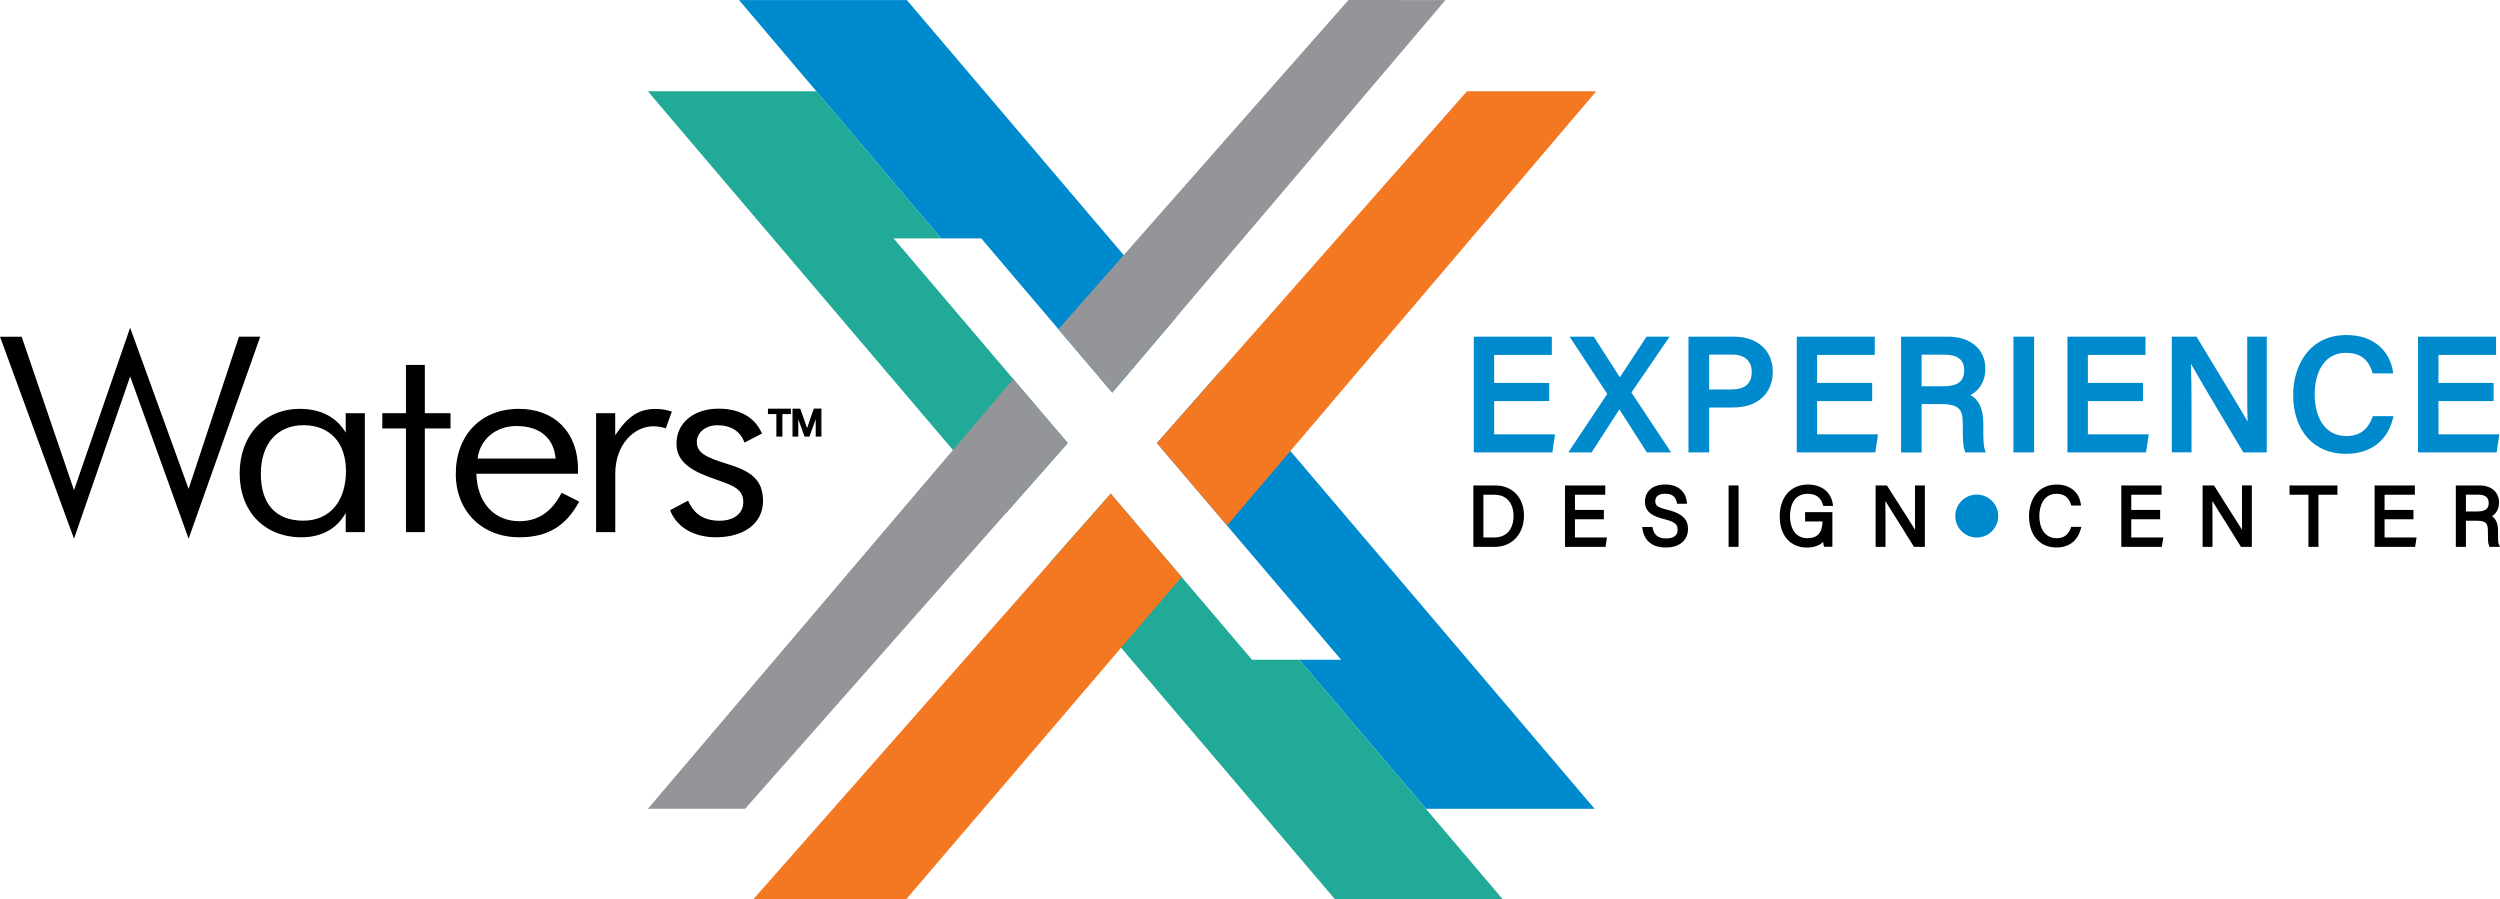 <?xml version="1.0" encoding="utf-8"?>
<!-- Generator: Adobe Illustrator 27.2.0, SVG Export Plug-In . SVG Version: 6.00 Build 0)  -->
<svg version="1.1" id="NEW__x2122__VERSION" xmlns="http://www.w3.org/2000/svg" xmlns:xlink="http://www.w3.org/1999/xlink"
	 x="0px" y="0px" viewBox="0 0 388.77 139.82" style="enable-background:new 0 0 388.77 139.82;" xml:space="preserve">
<style type="text/css">
	.st0{fill:#008ACE;}
	.st1{fill:#20AA97;}
	.st2{fill:#939598;}
	.st3{fill:#F47721;}
</style>
<g>
	<g>
		<g>
			<polygon class="st0" points="172.97,61.05 182.94,49.3 141.02,0.01 114.93,0.01 146.34,37.07 152.59,37.07 			"/>
		</g>
		<g>
			<polygon class="st0" points="247.97,125.77 189.94,57.52 179.91,68.9 208.55,102.59 202.04,102.59 221.74,125.77 			"/>
		</g>
		<g>
			<polygon class="st1" points="146.34,37.07 126.95,14.19 100.74,14.19 156.49,79.74 166.05,68.9 138.96,37.07 			"/>
		</g>
		<g>
			<polygon class="st1" points="202.04,102.59 194.69,102.59 172.73,76.76 163.17,87.6 207.58,139.82 233.67,139.82 			"/>
		</g>
		<g>
			<g>
				<polygon class="st2" points="100.75,125.77 115.87,125.77 166.05,68.9 157.57,58.94 				"/>
			</g>
			<g>
				<polygon class="st2" points="224.78,0.01 209.7,0 164.59,51.19 172.97,61.05 				"/>
			</g>
			<g>
				<polygon class="st3" points="117.17,139.82 140.94,139.82 183.75,89.72 172.73,76.76 				"/>
			</g>
			<g>
				<polygon class="st3" points="248.23,14.19 228.13,14.19 179.91,68.9 190.81,81.72 				"/>
			</g>
		</g>
	</g>
	<g>
		<g>
			<path d="M0.16,52.46h3.12l8.22,24.1l8.73-25.28l9.1,25.07l7.9-23.89h3.08L29.33,83.45l-9.1-25.24L11.5,83.45L0.16,52.46z"/>
			<path d="M11.51,83.77L0,52.36h3.36l0.03,0.07l8.12,23.8l8.73-25.27l0.1,0.29l8.99,24.78l7.83-23.67h3.31l-0.05,0.14L29.33,83.77
				l-0.1-0.28l-8.99-24.95L11.51,83.77z M20.23,57.88l0.1,0.29l8.99,24.96l10.83-30.55h-2.85l-7.98,24.11l-0.11-0.29L20.23,51.6
				L11.5,76.9l-0.1-0.3L3.2,52.57H0.31L11.5,83.12L20.23,57.88z"/>
		</g>
		<g>
			<path d="M53.87,79.31c-1.29,2.7-3.77,4.14-6.98,4.14c-5.7,0-9.51-3.93-9.51-9.83c0-5.91,3.91-9.92,9.23-9.92
				c3.35,0,5.88,1.35,7.26,4.01v-3.33h2.76v18.28h-2.76V79.31z M47.16,81.08c4,0,6.75-2.79,6.75-7.85c0-4.56-2.66-7.22-6.71-7.22
				c-4.04,0-6.75,2.83-6.75,7.68C40.46,78.47,42.89,81.08,47.16,81.08z"/>
			<path d="M46.89,83.55c-5.75,0-9.62-3.99-9.62-9.94c0-5.9,3.84-10.03,9.34-10.03c3.27,0,5.73,1.28,7.15,3.7v-3.02h2.97v18.49
				h-2.97v-2.99C52.42,82.21,50,83.55,46.89,83.55z M46.61,63.8c-5.37,0-9.13,4.03-9.13,9.81c0,5.82,3.78,9.73,9.4,9.73
				c3.19,0,5.63-1.45,6.89-4.07l0.2-0.43v3.7h2.54V64.47h-2.54v3.67l-0.2-0.39C52.44,65.17,49.96,63.8,46.61,63.8z M47.16,81.19
				c-4.33,0-6.82-2.73-6.82-7.49c0-4.81,2.63-7.79,6.86-7.79c4.2,0,6.81,2.81,6.81,7.32C54.02,78.14,51.4,81.19,47.16,81.19z
				 M47.21,66.12c-4.1,0-6.65,2.9-6.65,7.57c0,4.69,2.34,7.28,6.6,7.28c4.1,0,6.64-2.97,6.64-7.74
				C53.81,68.85,51.28,66.12,47.21,66.12z"/>
		</g>
		<g>
			<path d="M59.57,66.52v-2.15h3.68v-7.51h2.71v7.51h4v2.15h-4v16.12h-2.71V66.52H59.57z"/>
			<path d="M66.06,82.75h-2.93V66.63h-3.68v-2.37h3.68v-7.51h2.93v7.51h4v2.37h-4V82.75z M63.35,82.54h2.5V66.41h4v-1.94h-4v-7.51
				h-2.5v7.51h-3.68v1.94h3.68V82.54z"/>
		</g>
		<g>
			<path d="M73.97,73.57c0.09,4.77,2.85,7.6,6.8,7.6c2.99,0,5.1-1.48,6.62-4.39l2.53,1.27c-2.02,3.71-4.87,5.4-9.14,5.4
				c-5.83,0-9.79-4.01-9.79-9.75c0-6.08,4.04-10,9.69-10c5.38,0,9.1,3.54,9.1,9.24c0,0.21,0,0.42,0,0.63H73.97z M80.31,66.14
				c-3.22,0-5.83,2.07-6.16,5.28h12.36C86.28,68.04,83.98,66.14,80.31,66.14z"/>
			<path d="M80.77,83.55c-5.83,0-9.89-4.05-9.89-9.86c0-6.05,3.94-10.11,9.8-10.11c5.59,0,9.2,3.67,9.2,9.35v0.74h-15.8
				c0.13,4.49,2.74,7.38,6.69,7.38c2.87,0,5-1.42,6.52-4.33l0.05-0.09l0.09,0.05L90.06,78l-0.05,0.1
				C87.95,81.87,85.1,83.55,80.77,83.55z M80.68,63.8c-5.73,0-9.59,3.98-9.59,9.89c0,5.68,3.98,9.64,9.68,9.64
				c4.21,0,6.98-1.62,8.99-5.25l-2.33-1.17c-1.55,2.93-3.73,4.35-6.66,4.35c-4.11,0-6.82-3.02-6.91-7.7l0-0.11h15.81v-0.52
				C89.67,67.39,86.14,63.8,80.68,63.8z M86.63,71.52H74.03l0.01-0.12c0.32-3.16,2.89-5.37,6.26-5.37c3.78,0,6.08,1.96,6.31,5.38
				L86.63,71.52z M74.27,71.31H86.4c-0.27-3.22-2.48-5.06-6.09-5.06C77.1,66.25,74.63,68.32,74.27,71.31z"/>
		</g>
		<g>
			<path d="M101.99,63.69c-2.8,0-4.46,1.31-6.43,4.35v-3.67H92.8v18.28h2.76v-8.99c0-4.52,2.94-7.47,6.02-7.47
				c0.55,0,1.19,0.08,1.88,0.29l0.87-2.41C103.55,63.82,102.77,63.69,101.99,63.69z"/>
			<path d="M95.67,82.75H92.7V64.26h2.97v3.42c2.02-3.02,3.71-4.09,6.32-4.09c0.79,0,1.59,0.13,2.38,0.38l0.11,0.03l-0.94,2.61
				l-0.1-0.03c-0.62-0.19-1.26-0.29-1.85-0.29c-2.91,0-5.91,2.75-5.91,7.36V82.75z M92.91,82.54h2.54v-8.88
				c0-4.74,3.11-7.58,6.13-7.58c0.58,0,1.21,0.09,1.82,0.27l0.8-2.2c-0.73-0.23-1.47-0.34-2.2-0.34c-2.62,0-4.28,1.12-6.34,4.3
				l-0.2,0.31v-3.93h-2.54V82.54z"/>
		</g>
		<g>
			<path d="M111.87,81.08c-2.39,0-4-1.01-4.92-3.08l-2.62,1.39c1.01,2.49,3.54,4.05,6.98,4.05c4.55,0,7.21-2.28,7.21-5.53
				c0-3.42-1.97-4.6-5.56-5.7c-3.12-0.97-4.73-1.69-4.73-3.5c0-1.52,1.38-2.7,3.31-2.7c2.11,0,3.63,0.93,4.27,2.66l2.53-1.31
				c-1.06-2.41-3.4-3.71-6.62-3.71c-3.86,0-6.43,2.24-6.43,5.32c0,2.32,1.56,3.8,4.78,5.02c3.17,1.22,5.61,1.56,5.61,4.09
				C115.69,79.86,114.26,81.08,111.87,81.08z"/>
			<path d="M111.32,83.55c-3.39,0-6.04-1.54-7.08-4.12l-0.04-0.09l0.09-0.04l2.72-1.45l0.05,0.11c0.9,2.03,2.48,3.02,4.82,3.02
				c2.25,0,3.71-1.13,3.71-2.89c0-2.03-1.59-2.58-3.99-3.43c-0.5-0.17-1.01-0.36-1.55-0.56c-3.4-1.3-4.85-2.83-4.85-5.13
				c0-3.19,2.69-5.42,6.54-5.42c3.26,0,5.64,1.34,6.71,3.78l0.04,0.09l-2.72,1.41l-0.04-0.11c-0.62-1.67-2.1-2.59-4.17-2.59
				c-1.82,0-3.2,1.12-3.2,2.59c0,1.68,1.37,2.38,4.66,3.4c3.65,1.12,5.64,2.38,5.64,5.8C118.64,81.34,115.77,83.55,111.32,83.55z
				 M104.48,79.44c1.04,2.44,3.59,3.9,6.84,3.9c4.32,0,7.11-2.13,7.11-5.42c0-3.31-1.85-4.48-5.48-5.59
				c-2.9-0.9-4.81-1.64-4.81-3.61c0-1.6,1.47-2.81,3.42-2.81c2.12,0,3.65,0.93,4.33,2.62l2.33-1.2c-1.05-2.3-3.35-3.56-6.48-3.56
				c-3.72,0-6.32,2.14-6.32,5.21c0,2.19,1.41,3.67,4.71,4.92c0.54,0.21,1.05,0.39,1.55,0.56c2.4,0.84,4.13,1.45,4.13,3.63
				c0,1.88-1.54,3.1-3.92,3.1c-2.39,0-4.02-0.99-4.97-3.04L104.48,79.44z"/>
		</g>
		<g>
			<g>
				<polygon points="120.84,67.79 121.57,67.79 121.57,64.28 122.88,64.28 122.88,63.65 119.53,63.65 119.53,64.28 120.84,64.28 
									"/>
				<path d="M121.67,67.9h-0.94v-3.51h-1.31v-0.84h3.57v0.84h-1.32V67.9z M120.95,67.68h0.51v-3.51h1.32v-0.41h-3.14v0.41h1.31
					V67.68z"/>
			</g>
			<g>
				<polygon points="124.04,64.59 124.05,64.59 125.2,67.79 125.8,67.79 126.95,64.59 126.96,64.59 126.96,67.79 127.65,67.79 
					127.65,63.65 126.64,63.65 125.53,66.89 125.51,66.89 124.37,63.65 123.35,63.65 123.35,67.79 124.04,67.79 				"/>
				<path d="M127.76,67.9h-0.91v-2.71l-0.98,2.71h-0.75l-0.03-0.07l-0.95-2.64v2.71h-0.9v-4.35h1.2l0.03,0.07l1.04,2.96l1.04-3.04
					h1.19V67.9z M127.06,67.68h0.48v-3.92h-0.82L125.6,67h-0.15l-0.04-0.07l-1.12-3.17h-0.84v3.92h0.47v-3.19h0.19l0.03,0.07
					l1.12,3.12h0.45l1.15-3.19h0.18l0.01,0.11V67.68z"/>
			</g>
		</g>
	</g>
	<g>
		<g>
			<g>
				<polygon class="st0" points="232.04,67.86 232.04,62.04 240.6,62.04 240.6,59.86 232.04,59.86 232.04,54.87 241,54.87 
					241,52.67 229.51,52.67 229.51,70.03 241.13,70.03 241.45,67.86 				"/>
				<path class="st0" d="M241.41,70.35h-12.22V52.35h12.13v2.85h-8.97v4.35h8.57v2.82h-8.57v5.17h9.47L241.41,70.35z M229.84,69.71
					h11.01l0.23-1.52h-9.36v-6.47h8.57v-1.52h-8.57v-5.64h8.97V53h-10.84V69.71z"/>
			</g>
			<g>
				<path class="st0" d="M256.27,70.03l-4.45-6.94h-0.02l-4.47,6.94h-2.85l5.84-8.77l-5.64-8.59h3l4.22,6.57h0.02l4.32-6.57h2.8
					l-5.72,8.37l5.94,8.99H256.27z"/>
				<path class="st0" d="M259.87,70.35h-3.77l-4.28-6.69l-4.31,6.69h-3.63l6.06-9.09l-5.86-8.91h3.77l0.09,0.15l3.96,6.17l4.16-6.32
					h3.58l-5.94,8.69L259.87,70.35z M256.45,69.71h2.22l-5.73-8.67l0.12-0.18l5.37-7.86h-2.01l-4.32,6.57h-0.35l-0.12-0.15L247.5,53
					h-2.22l5.43,8.27l-5.63,8.44h2.07l4.47-6.94h0.35l0.12,0.15L256.45,69.71z"/>
			</g>
			<g>
				<path class="st0" d="M262.9,52.67h6.69c3.45,0,5.77,1.92,5.77,5.12c0,3.45-2.5,5.24-5.89,5.24h-4v6.99h-2.57V52.67z
					 M265.47,60.89h3.82c2.25,0,3.45-1.07,3.45-3.05c0-2.05-1.42-3.02-3.37-3.02h-3.9V60.89z"/>
				<path class="st0" d="M265.79,70.35h-3.22V52.35h7.02c3.7,0,6.09,2.14,6.09,5.45c0,3.43-2.38,5.57-6.22,5.57h-3.67V70.35z
					 M263.22,69.71h1.93v-6.99h4.32c3.44,0,5.57-1.88,5.57-4.92c0-2.96-2.09-4.8-5.45-4.8h-6.37V69.71z M269.29,61.21h-4.14V54.5
					h4.22c2.31,0,3.69,1.25,3.69,3.35C273.06,60.01,271.72,61.21,269.29,61.21z M265.79,60.56h3.5c2.07,0,3.12-0.92,3.12-2.72
					c0-1.71-1.11-2.7-3.05-2.7h-3.57V60.56z"/>
			</g>
			<g>
				<path class="st0" d="M290.83,62.04h-8.57v5.82h9.42l-0.32,2.17h-11.61V52.67h11.49v2.2h-8.97v4.99h8.57V62.04z"/>
				<path class="st0" d="M291.63,70.35h-12.22V52.35h12.13v2.85h-8.97v4.35h8.57v2.82h-8.57v5.17h9.47L291.63,70.35z M280.06,69.71
					h11.01l0.23-1.52h-9.36v-6.47h8.57v-1.52h-8.57v-5.64h8.97V53h-10.84V69.71z"/>
			</g>
			<g>
				<path class="st0" d="M298.51,62.51v7.52h-2.55V52.67h6.94c3.6,0,5.52,1.97,5.52,4.67c0,2.27-1.3,3.62-2.87,4.1
					c1.3,0.35,2.55,1.4,2.55,4.42v0.75c0,1.2-0.02,2.67,0.25,3.42h-2.5c-0.3-0.75-0.3-2.1-0.3-3.77v-0.32
					c0-2.37-0.65-3.42-3.72-3.42H298.51z M298.51,60.39h3.65c2.55,0,3.62-0.95,3.62-2.82c0-1.75-1.15-2.75-3.4-2.75h-3.87V60.39z"/>
				<path class="st0" d="M308.81,70.35h-3.18l-0.08-0.2c-0.32-0.81-0.32-2.17-0.32-3.89v-0.32c0-2.19-0.47-3.1-3.4-3.1h-3v7.52h-3.2
					V52.35h7.27c3.55,0,5.84,1.96,5.84,4.99c0,1.86-0.85,3.34-2.32,4.09c1.32,0.71,2,2.19,2,4.42l0,1.01c0,1.07,0,2.41,0.23,3.05
					L308.81,70.35z M306.08,69.71h1.84c-0.16-0.77-0.15-1.86-0.15-2.84v-1.01c0-2.35-0.75-3.69-2.31-4.11l-1.09-0.29l1.09-0.33
					c1.65-0.5,2.64-1.91,2.64-3.79c0-2.68-1.99-4.35-5.19-4.35h-6.62v16.71h1.9v-7.52h3.65c3.4,0,4.05,1.32,4.05,3.75v0.32
					C305.87,67.7,305.87,68.97,306.08,69.71z M302.15,60.71h-3.97V54.5h4.19c2.4,0,3.72,1.09,3.72,3.07
					C306.1,59.68,304.81,60.71,302.15,60.71z M298.83,60.07h3.32c2.31,0,3.3-0.75,3.3-2.5c0-1.61-1.03-2.42-3.07-2.42h-3.55V60.07z"
					/>
			</g>
			<g>
				<path class="st0" d="M316,52.67v17.36h-2.57V52.67H316z"/>
				<path class="st0" d="M316.32,70.35h-3.22V52.35h3.22V70.35z M313.75,69.71h1.92V53h-1.92V69.71z"/>
			</g>
			<g>
				<path class="st0" d="M332.92,62.04h-8.57v5.82h9.42l-0.32,2.17h-11.61V52.67h11.49v2.2h-8.97v4.99h8.57V62.04z"/>
				<path class="st0" d="M333.72,70.35H321.5V52.35h12.14v2.85h-8.96v4.35h8.57v2.82h-8.57v5.17h9.47L333.72,70.35z M322.15,69.71
					h11.01l0.23-1.52h-9.36v-6.47h8.57v-1.52h-8.57v-5.64h8.96V53h-10.84V69.71z"/>
			</g>
			<g>
				<path class="st0" d="M338.04,70.03V52.67h3.35c2.42,4.05,7.57,12.36,8.52,14.24h0.02c-0.17-2.15-0.15-4.92-0.15-7.77v-6.47h2.4
					v17.36h-3.15c-2.22-3.7-7.62-12.74-8.67-14.71h-0.05c0.12,1.9,0.15,4.94,0.15,8.09v6.62H338.04z"/>
				<path class="st0" d="M352.5,70.35h-3.65l-0.09-0.16c-1.69-2.81-6.21-10.37-8.05-13.61c0.07,2,0.09,4.63,0.09,6.82v6.94h-3.07
					V52.35h3.85l0.09,0.16c0.76,1.27,1.79,2.97,2.88,4.76c1.84,3.03,3.87,6.37,4.98,8.29c-0.07-1.63-0.07-3.5-0.07-5.45v-7.75h3.04
					V70.35z M349.22,69.71h2.64V53h-1.75l0,7.1c0,2.51,0,4.89,0.15,6.78l0.03,0.35h-0.55l-0.12-0.18c-0.64-1.27-3.29-5.62-5.62-9.45
					c-1.04-1.71-2.04-3.35-2.79-4.6h-2.84v16.71h1.77v-6.29c0-2.7-0.02-6.05-0.15-8.07l-0.02-0.35h0.54l0.14,0.17
					C341.64,57.01,346.66,65.45,349.22,69.71z"/>
			</g>
			<g>
				<path class="st0" d="M371.79,65.03c-0.75,3-3,5.22-6.99,5.22c-5.24,0-7.87-3.92-7.87-8.84c0-4.72,2.62-8.99,7.97-8.99
					c4.2,0,6.42,2.42,6.89,5.32h-2.57c-0.57-1.8-1.75-3.2-4.42-3.2c-3.7,0-5.17,3.35-5.17,6.79c0,3.32,1.4,6.79,5.27,6.79
					c2.62,0,3.72-1.55,4.32-3.1H371.79z"/>
				<path class="st0" d="M364.8,70.58c-4.98,0-8.19-3.6-8.19-9.17c0-4.63,2.56-9.31,8.29-9.31c4.64,0,6.77,2.89,7.21,5.59l0.06,0.38
					h-3.19l-0.07-0.23c-0.65-2.03-1.96-2.97-4.11-2.97c-3.57,0-4.85,3.34-4.85,6.47s1.3,6.47,4.95,6.47c2.6,0,3.54-1.65,4.02-2.89
					l0.08-0.21h3.21l-0.1,0.4C371.24,68.59,368.58,70.58,364.8,70.58z M364.9,52.75c-5.28,0-7.64,4.35-7.64,8.67
					c0,4.12,1.98,8.52,7.54,8.52c3.35,0,5.67-1.62,6.57-4.57h-1.93c-0.87,2.08-2.36,3.1-4.54,3.1c-4.13,0-5.6-3.68-5.6-7.12
					s1.44-7.12,5.49-7.12c2.36,0,3.89,1.05,4.65,3.2h1.95C370.76,54.48,368.35,52.75,364.9,52.75z"/>
			</g>
			<g>
				<path class="st0" d="M387.44,62.04h-8.57v5.82h9.42l-0.32,2.17h-11.61V52.67h11.49v2.2h-8.97v4.99h8.57V62.04z"/>
				<path class="st0" d="M388.24,70.35h-12.22V52.35h12.14v2.85h-8.96v4.35h8.57v2.82h-8.57v5.17h9.47L388.24,70.35z M376.67,69.71
					h11.01l0.23-1.52h-9.36v-6.47h8.57v-1.52h-8.57v-5.64h8.96V53h-10.84V69.71z"/>
			</g>
			<g>
				<path d="M232.51,75.81h-3.06v8.91h3.04c2.53,0,4.19-1.89,4.19-4.54S234.97,75.81,232.51,75.81z M232.38,83.91h-2.03v-7.3h2.03
					c2.34,0,3.32,1.74,3.32,3.6C235.7,82.33,234.61,83.91,232.38,83.91z"/>
				<path d="M232.48,85.04h-3.36v-9.55h3.39c2.68,0,4.48,1.88,4.48,4.69C236.99,83.03,235.14,85.04,232.48,85.04z M229.77,84.39
					h2.71c2.31,0,3.86-1.7,3.86-4.22c0-2.45-1.51-4.04-3.84-4.04h-2.74V84.39z M232.38,84.23h-2.35v-7.95h2.35
					c2.69,0,3.64,2.11,3.64,3.92C236.02,82.69,234.63,84.23,232.38,84.23z M230.68,83.58h1.7c1.88,0,2.99-1.26,2.99-3.38
					c0-1.58-0.79-3.27-2.99-3.27h-1.7V83.58z"/>
			</g>
			<g>
				<path d="M249.09,80.43h-4.49l0,3.48h4.93l-0.13,0.8h-5.7l0-8.91h5.61v0.8h-4.71l0,3.01h4.49V80.43z"/>
				<path d="M249.67,85.04h-6.3v-9.55h6.26v1.45h-4.71v2.36h4.49v1.45h-4.49v2.83h4.98L249.67,85.04z M244.01,84.39h5.1l0.02-0.16
					h-4.87V80.1h4.49v-0.16h-4.49v-3.66h4.71v-0.15h-4.97V84.39z"/>
			</g>
			<g>
				<path d="M256.7,82.28c0.26,1.14,1.01,1.79,2.4,1.79c1.52,0,2.11-0.74,2.11-1.66c0-0.96-0.43-1.52-2.32-1.98
					c-1.98-0.5-2.76-1.15-2.76-2.42c0-1.24,0.91-2.32,2.86-2.32c2.03,0,2.88,1.21,3,2.34h-0.93c-0.19-0.88-0.75-1.56-2.11-1.56
					c-1.2,0-1.86,0.55-1.86,1.48c0,0.91,0.55,1.26,2.16,1.66c2.53,0.63,2.93,1.62,2.93,2.73c0,1.37-1.01,2.49-3.13,2.49
					c-2.23,0-3.11-1.26-3.29-2.54H256.7z"/>
				<path d="M259.04,85.14c-2.9,0-3.49-1.97-3.61-2.82l-0.05-0.37h1.58l0.06,0.25c0.23,1.05,0.9,1.53,2.08,1.53
					c0.81,0,1.78-0.23,1.78-1.34c0-0.66-0.15-1.2-2.08-1.66c-1.8-0.45-3-1.09-3-2.74c0-1.22,0.83-2.65,3.18-2.65
					c2.25,0,3.2,1.42,3.32,2.63l0.04,0.36h-1.55l-0.05-0.25c-0.19-0.89-0.76-1.3-1.79-1.3c-0.7,0-1.54,0.2-1.54,1.16
					c0,0.64,0.29,0.94,1.91,1.34c2.8,0.69,3.18,1.87,3.18,3.04C262.49,83.62,261.59,85.14,259.04,85.14z M256.15,82.6
					c0.22,0.83,0.9,1.89,2.9,1.89c1.73,0,2.8-0.83,2.8-2.16c0-0.89-0.21-1.8-2.69-2.42c-1.59-0.39-2.4-0.8-2.4-1.97
					c0-1.13,0.82-1.8,2.19-1.8c1.23,0,2.04,0.54,2.36,1.56h0.29c-0.23-0.87-1.01-1.69-2.61-1.69c-1.87,0-2.53,1.03-2.53,2
					c0,0.94,0.41,1.58,2.51,2.11c1.87,0.45,2.57,1.08,2.57,2.29c0,1.24-0.91,1.98-2.43,1.98c-1.38,0-2.29-0.62-2.65-1.79H256.15z"/>
			</g>
			<g>
				<path d="M270.04,75.81l0,8.91h-0.91l0-8.91H270.04z"/>
				<path d="M270.36,85.04h-1.55v-9.55h1.55V85.04z M269.45,84.39h0.26v-8.26h-0.26V84.39z"/>
			</g>
			<g>
				<path d="M284.62,84.71h-0.73c-0.05-0.13-0.08-0.56-0.09-1.33c-0.36,0.63-1.08,1.44-2.83,1.44c-2.56,0-3.89-1.95-3.89-4.49
					c0-2.65,1.42-4.66,4.07-4.66c1.99,0,3.27,1.06,3.53,2.68h-0.91c-0.34-1.15-1.15-1.89-2.65-1.89c-2.16,0-3.09,1.7-3.09,3.83
					c0,1.94,0.91,3.73,3.01,3.73c2.13,0,2.69-1.39,2.69-3.15v-0.1h-2.72v-0.8h3.6L284.62,84.71z"/>
				<path d="M280.97,85.15c-2.56,0-4.21-1.89-4.21-4.82c0-3.03,1.72-4.98,4.39-4.98c2.08,0,3.55,1.13,3.85,2.95l0.06,0.38h-1.53
					l-0.07-0.23c-0.33-1.11-1.1-1.66-2.34-1.66c-2.5,0-2.76,2.45-2.76,3.5c0,1.64,0.71,3.4,2.69,3.4c1.58,0,2.31-0.8,2.37-2.6h-2.71
					v-1.45h4.24v5.39h-1.27l-0.08-0.21c-0.03-0.09-0.06-0.23-0.08-0.55C282.9,84.86,282.05,85.15,280.97,85.15z M281.15,76
					c-2.31,0-3.75,1.66-3.75,4.33c0,2.02,0.94,4.17,3.57,4.17c1.22,0,2.06-0.42,2.55-1.28l0.59-1.02l0.02,1.18
					c0.01,0.53,0.02,0.84,0.04,1.01h0.13v-4.1h-2.95v0.16h2.72v0.43c0,2.31-1.01,3.48-3.02,3.48c-2.03,0-3.33-1.59-3.33-4.05
					c0-2.6,1.28-4.15,3.41-4.15c1.44,0,2.43,0.65,2.89,1.89h0.27C283.91,76.76,282.76,76,281.15,76z"/>
			</g>
			<g>
				<path d="M291.99,84.71l0-8.91h1.26c1.34,2.12,4.38,6.84,4.91,7.81h0.01c-0.08-1.22-0.06-2.58-0.06-4.03l0-3.78H299l0,8.91h-1.17
					c-1.26-2-4.38-6.99-4.98-7.99h-0.03c0.06,1.1,0.06,2.5,0.06,4.11l0,3.88H291.99z"/>
				<path d="M299.32,85.04h-1.68l-0.09-0.15c-1.04-1.65-3.23-5.15-4.36-6.98c0.02,0.86,0.02,1.85,0.02,2.93v4.2h-1.54v-9.55h1.76
					l1.34,2.1c1.05,1.64,2.28,3.57,3.04,4.8c-0.02-0.72-0.01-1.48-0.01-2.27v-4.63h1.53V85.04z M298,84.39h0.67v-8.26h-0.23l0,3.99
					c0,1.24,0,2.41,0.07,3.48l0.02,0.35h-0.54l-0.1-0.17c-0.4-0.72-2.21-3.56-3.66-5.84l-1.15-1.8h-0.76v8.26h0.25v-3.55
					c0-1.61,0-3-0.06-4.09l-0.02-0.34H293l0.12,0.16C293.69,77.5,296.65,82.24,298,84.39z"/>
			</g>
			<g>
				<path d="M323.24,82.26c-0.42,1.47-1.49,2.55-3.45,2.55c-2.6,0-3.94-2.03-3.94-4.54c0-2.41,1.33-4.59,3.97-4.59
					c2,0,3.14,1.12,3.42,2.62h-0.91c-0.37-1.07-1.07-1.82-2.55-1.82c-2.11,0-2.97,1.91-2.97,3.79c0,1.84,0.84,3.76,3.02,3.76
					c1.42,0,2.09-0.77,2.49-1.76H323.24z"/>
				<path d="M319.8,85.14c-2.59,0-4.27-1.91-4.27-4.87c0-2.45,1.33-4.92,4.29-4.92c2,0,3.4,1.08,3.74,2.88l0.07,0.38h-1.52
					l-0.08-0.22c-0.39-1.11-1.08-1.6-2.25-1.6c-1.96,0-2.65,1.87-2.65,3.46c0,1.66,0.71,3.44,2.7,3.44c1.08,0,1.76-0.48,2.19-1.56
					l0.08-0.2h1.57l-0.12,0.41C323.04,84.15,321.7,85.14,319.8,85.14z M319.82,76c-2.52,0-3.65,2.14-3.65,4.27
					c0,1.95,0.95,4.22,3.62,4.22c1.78,0,2.61-0.96,2.99-1.9h-0.25c-0.54,1.18-1.42,1.76-2.7,1.76c-2.47,0-3.35-2.2-3.35-4.09
					c0-2.05,1.02-4.11,3.3-4.11c1.37,0,2.28,0.6,2.78,1.82h0.27C322.44,76.72,321.37,76,319.82,76z"/>
			</g>
			<g>
				<path d="M335.6,80.43h-4.49v3.48h4.93l-0.13,0.8h-5.7l0-8.91h5.61l0,0.8h-4.71v3.01h4.49V80.43z"/>
				<path d="M336.18,85.04h-6.3v-9.55h6.26v1.45h-4.71v2.36h4.49v1.45h-4.49v2.83h4.98L336.18,85.04z M330.53,84.39h5.1l0.02-0.16
					h-4.87V80.1h4.49v-0.16h-4.49v-3.66h4.71v-0.15h-4.97V84.39z"/>
			</g>
			<g>
				<path d="M342.84,84.71l0-8.91h1.26c1.34,2.12,4.38,6.84,4.91,7.81h0.01c-0.08-1.22-0.06-2.58-0.06-4.03l0-3.78h0.88l0,8.91
					l-1.17,0c-1.26-2-4.38-6.99-4.98-7.99h-0.03c0.06,1.1,0.06,2.5,0.06,4.11l0,3.88H342.84z"/>
				<path d="M350.17,85.04h-1.68l-0.09-0.15c-1.03-1.64-3.22-5.15-4.36-6.98c0.02,0.87,0.02,1.85,0.02,2.93v4.2h-1.54v-9.55h1.77
					l1.37,2.16c1.03,1.62,2.24,3.53,3,4.74c-0.02-0.72-0.01-1.48-0.01-2.26v-4.65h1.53V85.04z M348.85,84.39h0.67v-8.26h-0.23l0,4
					c0,1.24,0,2.41,0.06,3.47l0.02,0.34h-0.53l-0.1-0.17c-0.4-0.72-2.19-3.52-3.62-5.78l-1.18-1.86h-0.76v8.26h0.24v-3.55
					c0-1.61,0-3-0.06-4.09l-0.02-0.34h0.53l0.12,0.16C344.55,77.52,347.51,82.26,348.85,84.39z"/>
			</g>
			<g>
				<path d="M359.3,76.61h-2.93v-0.8h6.8v0.8h-2.95l0,8.1h-0.92L359.3,76.61z"/>
				<path d="M360.55,85.04h-1.57v-8.1h-2.94v-1.45h7.45v1.45h-2.95V85.04z M359.63,84.39h0.27v-8.1h2.95v-0.15h-6.15v0.15h2.94
					V84.39z"/>
			</g>
			<g>
				<path d="M374.99,80.43l-4.49,0v3.48h4.93l-0.13,0.8l-5.7,0l0-8.91h5.61v0.8h-4.71l0,3.01h4.49V80.43z"/>
				<path d="M375.57,85.04h-6.3v-9.55h6.26v1.45h-4.71v2.36h4.49v1.45h-4.49v2.83h4.98L375.57,85.04z M369.92,84.39h5.1l0.03-0.16
					h-4.87V80.1h4.49v-0.16h-4.49v-3.66h4.71v-0.15h-4.97V84.39z"/>
			</g>
			<g>
				<path d="M383.15,80.66l0,4.06h-0.92l0-8.91h3.33c1.79,0,2.73,0.97,2.73,2.36c0,1.15-0.66,1.86-1.59,2.09
					c0.83,0.2,1.45,0.78,1.45,2.31v0.36c0,0.61-0.05,1.43,0.11,1.79h-0.91c-0.17-0.38-0.14-1.08-0.14-1.89v-0.2
					c0-1.38-0.4-1.97-2.05-1.97H383.15z M383.15,79.86l2.05,0c1.47,0,2.13-0.55,2.13-1.65c0-1.03-0.66-1.62-1.97-1.62h-2.22
					L383.15,79.86z"/>
				<path d="M388.77,85.04h-1.63l-0.08-0.2c-0.17-0.4-0.17-0.99-0.17-1.73v-0.49c0-1.21-0.26-1.64-1.73-1.64h-1.69v4.06h-1.57v-9.55
					h3.66c1.88,0,3.06,1.03,3.06,2.68c0,0.93-0.4,1.67-1.1,2.1c0.64,0.43,0.95,1.19,0.95,2.3l0,0.72c-0.01,0.45-0.01,1.06,0.09,1.29
					L388.77,85.04z M387.6,84.39h0.26c-0.04-0.33-0.04-0.72-0.03-1.11l0-0.71c0-1.51-0.64-1.86-1.21-2l-0.05-0.01
					c0.69,0.31,0.98,0.95,0.98,2.06l0,0.49C387.54,83.61,387.54,84.08,387.6,84.39z M382.55,84.39h0.27v-4.06h2.34
					c0.21,0,0.41,0.01,0.59,0.03l-0.41-0.1l0.41-0.1c-0.17,0.02-0.35,0.03-0.55,0.03h-2.38v-3.91h2.54c1.46,0,2.29,0.71,2.29,1.95
					c0,0.85-0.35,1.43-1.05,1.73l0.01,0c0.86-0.21,1.35-0.86,1.35-1.78c0-1.3-0.88-2.04-2.41-2.04h-3.01V84.39z M383.47,79.54h1.73
					c1.59,0,1.81-0.67,1.81-1.32c0-0.87-0.54-1.3-1.64-1.3h-1.9V79.54z"/>
			</g>
		</g>
		<g>
			<circle class="st0" cx="307.4" cy="80.25" r="3.34"/>
		</g>
	</g>
</g>
</svg>
